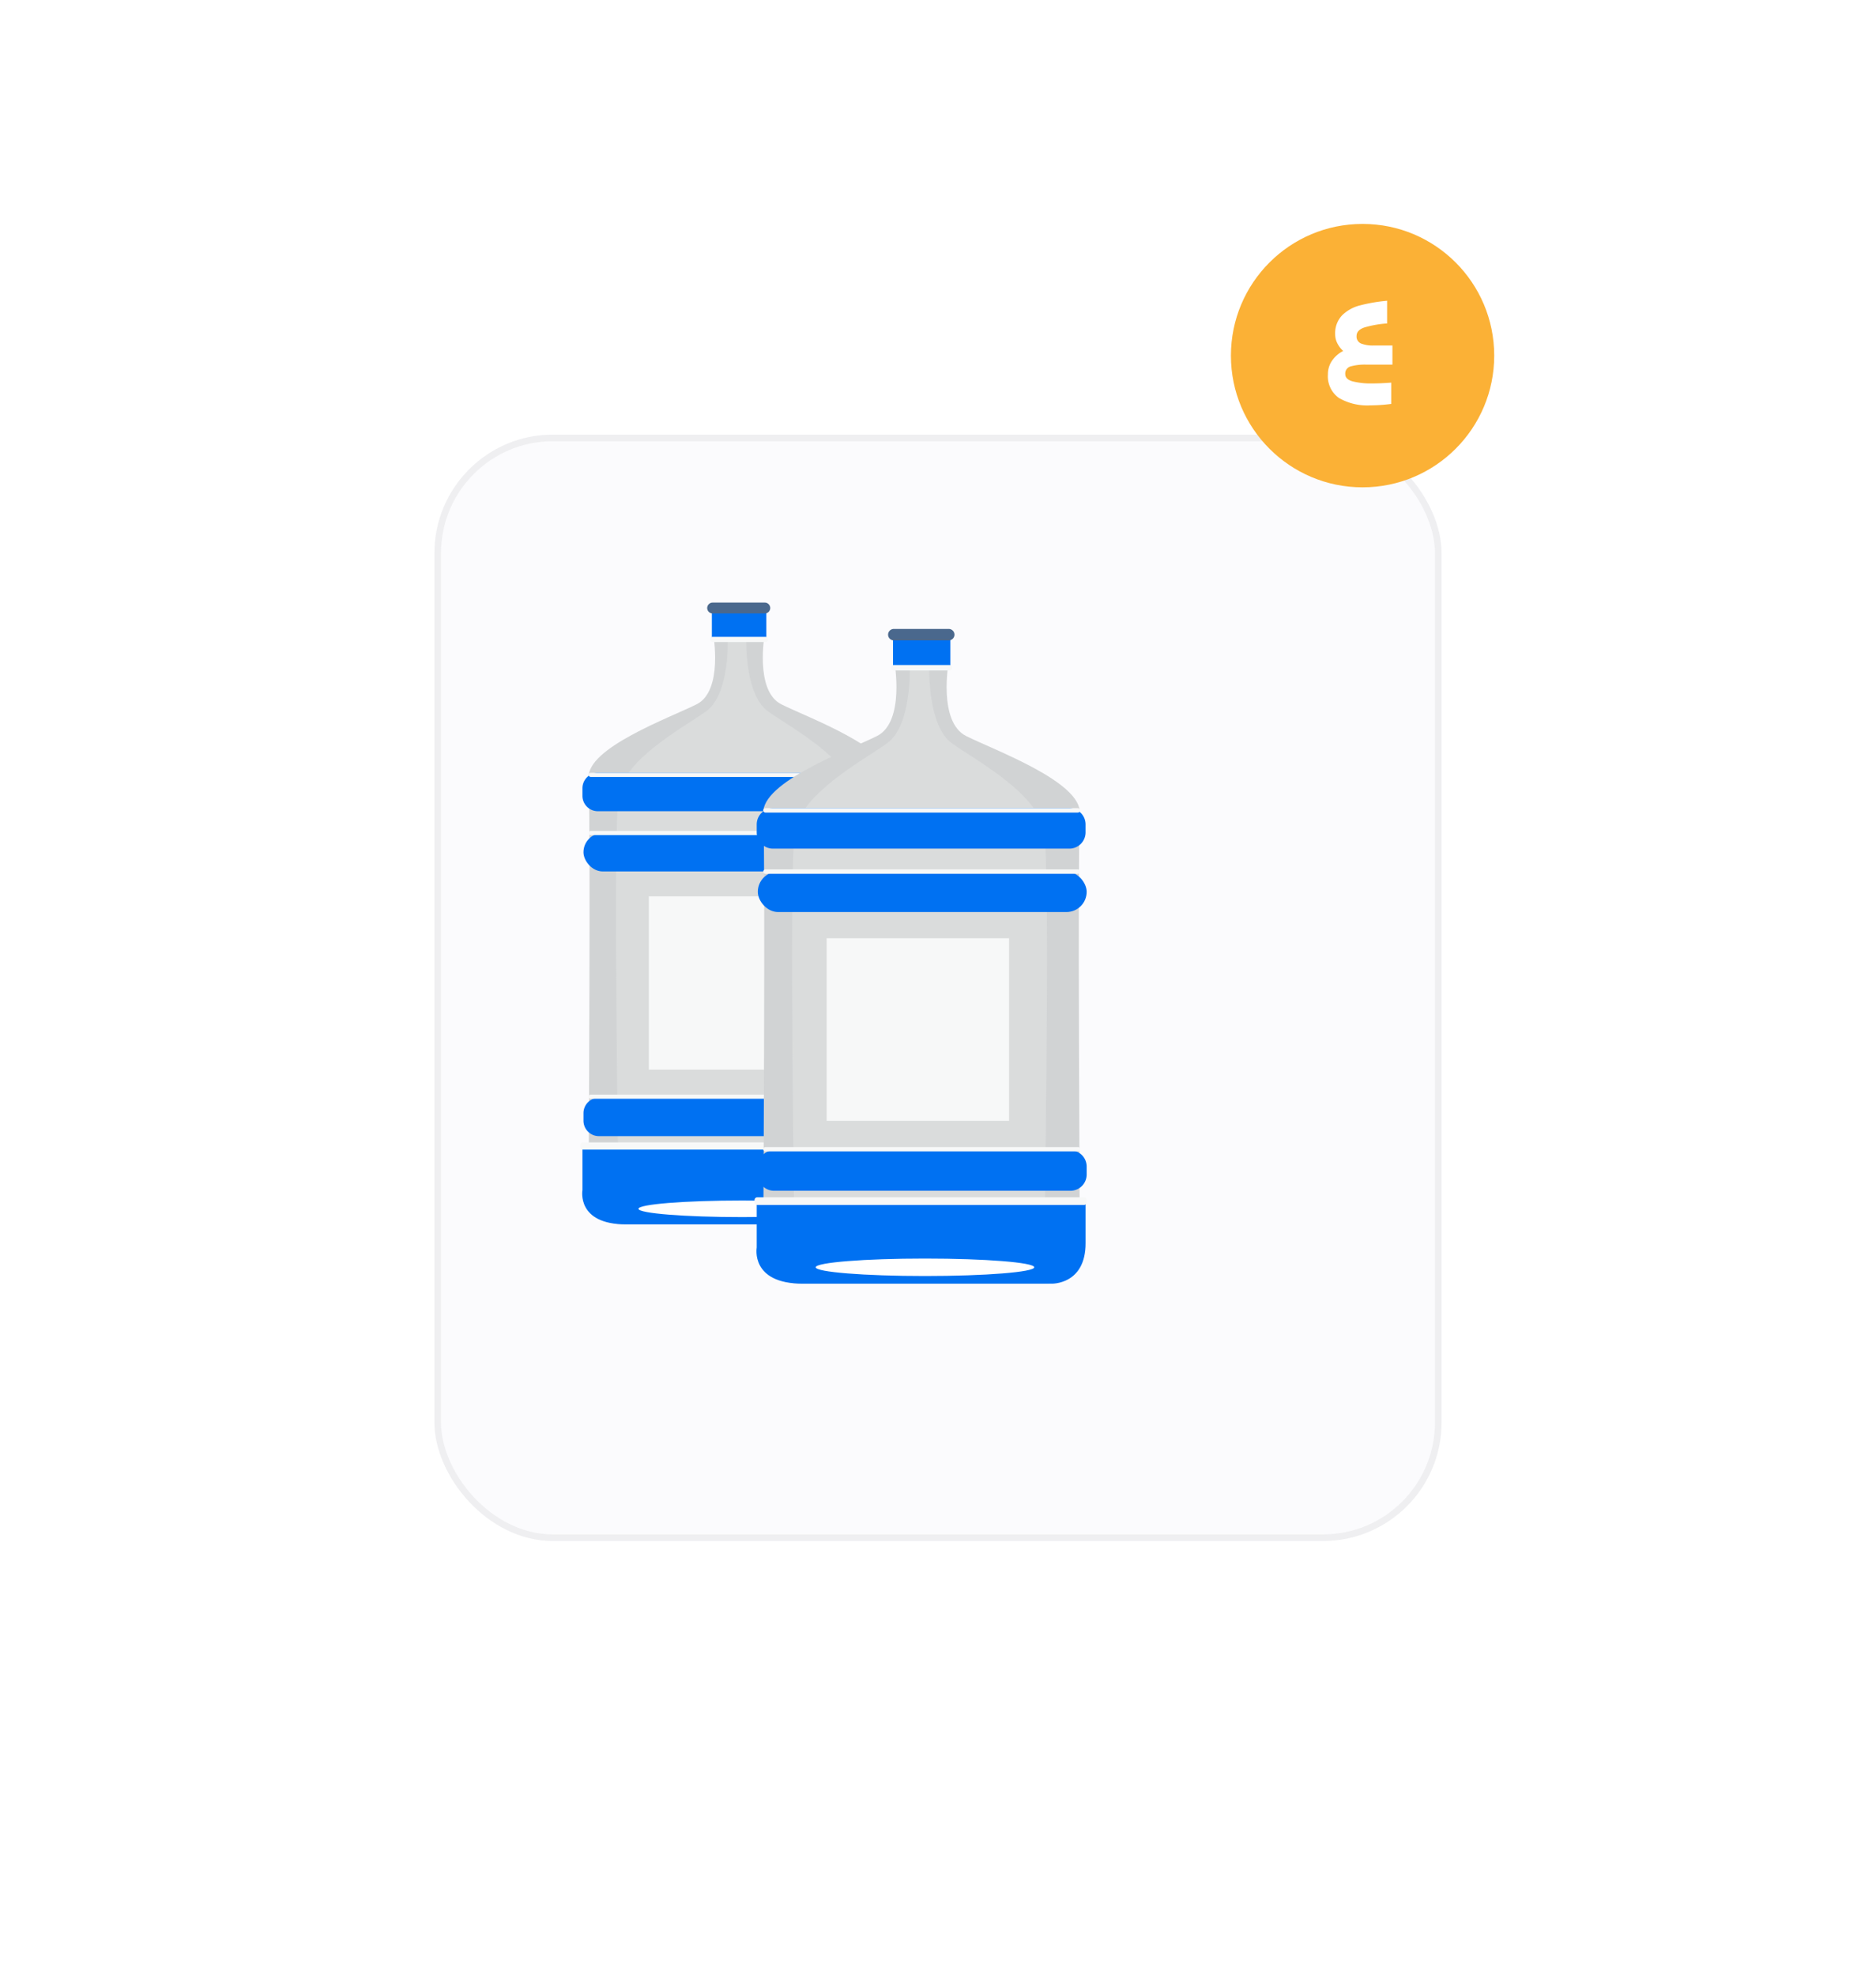 <svg xmlns="http://www.w3.org/2000/svg" xmlns:xlink="http://www.w3.org/1999/xlink" width="285" height="300" viewBox="0 0 285 300">
  <defs>
    <filter id="Rectangle_12" x="0" y="0" width="285" height="300" filterUnits="userSpaceOnUse">
      <feOffset dx="12" dy="12" input="SourceAlpha"/>
      <feGaussianBlur stdDeviation="22" result="blur"/>
      <feFlood flood-color="#767a7a" flood-opacity="0.49"/>
      <feComposite operator="in" in2="blur"/>
      <feComposite in="SourceGraphic"/>
    </filter>
  </defs>
  <g id="Group_164" data-name="Group 164" transform="translate(-328 -2709)">
    <g id="Group_130" data-name="Group 130" transform="translate(381.598 2732.712)">
      <g id="Group_122" data-name="Group 122" transform="translate(0 30.064)">
        <g transform="matrix(1, 0, 0, 1, -53.6, -53.78)" filter="url(#Rectangle_12)">
          <g id="Rectangle_12-2" data-name="Rectangle 12" transform="translate(54 54)" fill="#fbfbfd" stroke="#efeff1" stroke-width="1">
            <rect width="153" height="168" rx="18" stroke="none"/>
            <rect x="0.5" y="0.5" width="152" height="167" rx="17.5" fill="none"/>
          </g>
        </g>
      </g>
      <g id="Group_126" data-name="Group 126" transform="translate(144.069 17.148)">
        <circle id="Ellipse_3" data-name="Ellipse 3" cx="20" cy="20" r="20" transform="translate(-10.667 -6.86)" fill="#fbb136"/>
        <path id="Path_963" data-name="Path 963" d="M7.774-18.165A8.081,8.081,0,0,0,5.4-17.9a1.119,1.119,0,0,0-.831,1.173q0,.782,1.1,1.1a11.384,11.384,0,0,0,3.03.318q1.222,0,2.859-.122V-12.2a24.451,24.451,0,0,1-3.152.22A8.581,8.581,0,0,1,3.6-13.107,4.023,4.023,0,0,1,1.935-16.7a3.6,3.6,0,0,1,.611-2.04,4.61,4.61,0,0,1,1.71-1.5,3.994,3.994,0,0,1-.9-1.185,2.942,2.942,0,0,1-.318-1.307,3.956,3.956,0,0,1,1.038-2.907,5.964,5.964,0,0,1,2.712-1.515,25.016,25.016,0,0,1,4.141-.709v3.445a15.923,15.923,0,0,0-3.42.6q-1.222.4-1.222,1.307a1.134,1.134,0,0,0,.672,1.136,4.855,4.855,0,0,0,1.942.305h2.834v2.907Z" transform="translate(2.134 32.672)" fill="#fff"/>
      </g>
    </g>
    <g id="_3047333_32706_22_Converted_" data-name="3047333_32706 22[Converted]" transform="translate(332.54 2765.903)">
      <g id="Object" transform="translate(83.629 34.597)">
        <path id="Path_937" data-name="Path 937" d="M426.04,306.628s-.316-56.588,0-61.159-12.3-9.139-16.394-11.191-2.518-10.719-2.518-10.719h-7.839s1.576,8.669-2.518,10.719-16.712,6.621-16.4,11.192,0,61.158,0,61.158-.947,6.778,5.674,6.621h34.317C426.986,313.406,426.04,306.628,426.04,306.628Z" transform="translate(-379.115 -218.831)" fill="#d1d3d4"/>
        <path id="Path_938" data-name="Path 938" d="M450.017,253.448c-.94-5.427-9.614-10.058-13.24-12.612s-3.311-11.016-3.311-11.016l-1.888.16h-.945s.316,8.3-3.312,10.856-12.295,7.185-13.241,12.613,0,62.1,0,62.1-.473,2.235,1.418,2.553c1.693.286,13.974.06,16.551.01,2.572.05,14.855.276,16.55-.01,1.888-.32,1.419-2.554,1.419-2.554S450.965,258.876,450.017,253.448Z" transform="translate(-408.248 -224.303)" fill="#e6e7e8" opacity="0.45"/>
        <rect id="Rectangle_84" data-name="Rectangle 84" width="8.275" height="4.847" transform="translate(19.978 0.828)" fill="#0071f2"/>
        <path id="Path_939" data-name="Path 939" d="M532.488,187.655h-7.921a.831.831,0,0,1-.827-.828h0a.83.83,0,0,1,.827-.827h7.921a.83.83,0,0,1,.827.827h0A.831.831,0,0,1,532.488,187.655Z" transform="translate(-504.472 -186)" fill="#4a688d"/>
        <path id="Path_940" data-name="Path 940" d="M418.3,397.171H375.527a2.343,2.343,0,0,1-2.337-2.337v-1.157a2.343,2.343,0,0,1,2.337-2.338H418.3a2.344,2.344,0,0,1,2.338,2.338v1.157A2.344,2.344,0,0,1,418.3,397.171Z" transform="translate(-372.875 -365.489)" fill="#0071f2"/>
        <rect id="Rectangle_85" data-name="Rectangle 85" width="47.445" height="5.833" rx="2.916" transform="translate(0.472 34.993)" fill="#0071f2"/>
        <path id="Path_941" data-name="Path 941" d="M419.547,789.061H376.777a2.345,2.345,0,0,1-2.337-2.335v-1.158a2.344,2.344,0,0,1,2.337-2.338h42.771a2.345,2.345,0,0,1,2.338,2.338v1.158A2.344,2.344,0,0,1,419.547,789.061Z" transform="translate(-373.968 -708.043)" fill="#0071f2"/>
        <path id="Path_942" data-name="Path 942" d="M372.928,843.321v6.462s-.945,5.2,6.621,5.2h35.939s4.886.159,4.886-5.831V843.32Z" transform="translate(-372.613 -760.568)" fill="#0071f2"/>
        <path id="Path_943" data-name="Path 943" d="M472.325,908.449c0,.7-7.056,1.259-15.762,1.259s-15.763-.564-15.763-1.259,7.058-1.259,15.763-1.259S472.325,907.753,472.325,908.449Z" transform="translate(-431.974 -816.397)" fill="#fff"/>
        <rect id="Rectangle_86" data-name="Rectangle 86" width="26.323" height="26.323" transform="translate(10.403 44.608)" fill="#f7f8f8"/>
        <path id="Path_944" data-name="Path 944" d="M535.613,228.108h-8.039a.4.4,0,0,1-.394-.394h0a.4.4,0,0,1,.394-.394h8.039a.4.4,0,0,1,.394.394h0A.4.4,0,0,1,535.613,228.108Z" transform="translate(-507.479 -222.118)" fill="#f7f8f8"/>
        <path id="Path_945" data-name="Path 945" d="M426.1,391.961H381.015a.316.316,0,0,1-.315-.316h0a.316.316,0,0,1,.315-.315H426.1a.317.317,0,0,1,.315.316h0A.316.316,0,0,1,426.1,391.961Z" transform="translate(-379.44 -365.48)" fill="#f7f8f8"/>
        <path id="Path_946" data-name="Path 946" d="M426.1,462.081H381.015a.316.316,0,0,1-.315-.315h0a.317.317,0,0,1,.315-.316H426.1a.315.315,0,0,1,.315.315h0A.316.316,0,0,1,426.1,462.081Z" transform="translate(-379.44 -426.773)" fill="#f7f8f8"/>
        <path id="Path_947" data-name="Path 947" d="M426.1,780.1h-45.08a.317.317,0,0,1-.316-.315h0a.317.317,0,0,1,.316-.316H426.1a.316.316,0,0,1,.316.315h0A.317.317,0,0,1,426.1,780.1Z" transform="translate(-379.44 -704.756)" fill="#f7f8f8"/>
        <path id="Path_948" data-name="Path 948" d="M418.218,838.173H371.079a.39.39,0,0,1-.389-.389v-.325a.39.39,0,0,1,.389-.389h47.139a.39.39,0,0,1,.389.39v.324A.392.392,0,0,1,418.218,838.173Z" transform="translate(-370.69 -755.105)" fill="#f7f8f8"/>
      </g>
    </g>
    <g id="_3047333_32706_22_Converted_2" data-name="3047333_32706 22[Converted]" transform="translate(359 2769.903)">
      <g id="Object-2" data-name="Object" transform="translate(83.629 34.597)">
        <path id="Path_937-2" data-name="Path 937" d="M428.463,311.031s-.333-59.587,0-64.4-12.948-9.623-17.263-11.784-2.651-11.287-2.651-11.287h-8.255s1.66,9.129-2.651,11.287-17.6,6.972-17.266,11.785,0,64.4,0,64.4-1,7.137,5.975,6.972h36.136C429.459,318.169,428.463,311.031,428.463,311.031Z" transform="translate(-379.05 -218.581)" fill="#d1d3d4"/>
        <path id="Path_938-2" data-name="Path 938" d="M451.945,254.7c-.99-5.715-10.124-10.591-13.942-13.281s-3.487-11.6-3.487-11.6l-1.988.168h-1s.333,8.737-3.488,11.431S415.1,248.985,414.1,254.7s0,65.4,0,65.4-.5,2.353,1.493,2.688c1.783.3,14.715.064,17.428.011,2.708.053,15.643.29,17.427-.011,1.988-.337,1.494-2.69,1.494-2.69S452.943,260.416,451.945,254.7Z" transform="translate(-407.962 -224.011)" fill="#e6e7e8" opacity="0.45"/>
        <rect id="Rectangle_84-2" data-name="Rectangle 84" width="8.714" height="5.104" transform="translate(21.037 0.872)" fill="#0071f2"/>
        <path id="Path_939-2" data-name="Path 939" d="M532.952,187.743h-8.341a.875.875,0,0,1-.871-.872h0a.874.874,0,0,1,.871-.871h8.341a.874.874,0,0,1,.871.871h0A.875.875,0,0,1,532.952,187.743Z" transform="translate(-503.451 -186)" fill="#4a688d"/>
        <path id="Path_940-2" data-name="Path 940" d="M420.689,397.48H375.65a2.467,2.467,0,0,1-2.46-2.46V393.8a2.467,2.467,0,0,1,2.46-2.462h45.037a2.468,2.468,0,0,1,2.462,2.462v1.218A2.468,2.468,0,0,1,420.689,397.48Z" transform="translate(-372.859 -364.119)" fill="#0071f2"/>
        <rect id="Rectangle_85-2" data-name="Rectangle 85" width="49.96" height="6.142" rx="3.071" transform="translate(0.497 36.848)" fill="#0071f2"/>
        <path id="Path_941-2" data-name="Path 941" d="M421.939,789.37H376.9a2.47,2.47,0,0,1-2.46-2.459v-1.22a2.468,2.468,0,0,1,2.46-2.462h45.038a2.47,2.47,0,0,1,2.462,2.462v1.22A2.468,2.468,0,0,1,421.939,789.37Z" transform="translate(-373.943 -704.057)" fill="#0071f2"/>
        <path id="Path_942-2" data-name="Path 942" d="M372.93,843.321v6.8s-1,5.48,6.972,5.48h37.844s5.145.167,5.145-6.14V843.32Z" transform="translate(-372.598 -756.181)" fill="#0071f2"/>
        <path id="Path_943-2" data-name="Path 943" d="M474,908.516c0,.734-7.43,1.326-16.6,1.326s-16.6-.594-16.6-1.326,7.432-1.326,16.6-1.326S474,907.783,474,908.516Z" transform="translate(-431.506 -811.584)" fill="#fff"/>
        <rect id="Rectangle_86-2" data-name="Rectangle 86" width="27.718" height="27.718" transform="translate(10.954 46.972)" fill="#f7f8f8"/>
        <path id="Path_944-2" data-name="Path 944" d="M536.061,228.15h-8.466a.416.416,0,0,1-.415-.415h0a.416.416,0,0,1,.415-.415h8.466a.416.416,0,0,1,.415.415h0A.416.416,0,0,1,536.061,228.15Z" transform="translate(-506.435 -221.842)" fill="#f7f8f8"/>
        <path id="Path_945-2" data-name="Path 945" d="M428.5,391.994H381.031a.333.333,0,0,1-.331-.333h0a.333.333,0,0,1,.331-.331H428.5a.334.334,0,0,1,.331.333h0A.333.333,0,0,1,428.5,391.994Z" transform="translate(-379.373 -364.11)" fill="#f7f8f8"/>
        <path id="Path_946-2" data-name="Path 946" d="M428.5,462.114H381.031a.333.333,0,0,1-.331-.331h0a.334.334,0,0,1,.331-.333H428.5a.331.331,0,0,1,.331.331h0A.333.333,0,0,1,428.5,462.114Z" transform="translate(-379.373 -424.935)" fill="#f7f8f8"/>
        <path id="Path_947-2" data-name="Path 947" d="M428.5,780.134H381.033a.334.334,0,0,1-.333-.331h0a.334.334,0,0,1,.333-.333H428.5a.333.333,0,0,1,.333.331h0A.334.334,0,0,1,428.5,780.134Z" transform="translate(-379.373 -700.796)" fill="#f7f8f8"/>
        <path id="Path_948-2" data-name="Path 948" d="M420.738,838.231H371.1a.411.411,0,0,1-.41-.41v-.342a.411.411,0,0,1,.41-.41h49.638a.411.411,0,0,1,.41.411v.341A.412.412,0,0,1,420.738,838.231Z" transform="translate(-370.69 -750.76)" fill="#f7f8f8"/>
      </g>
    </g>
  </g>
</svg>
